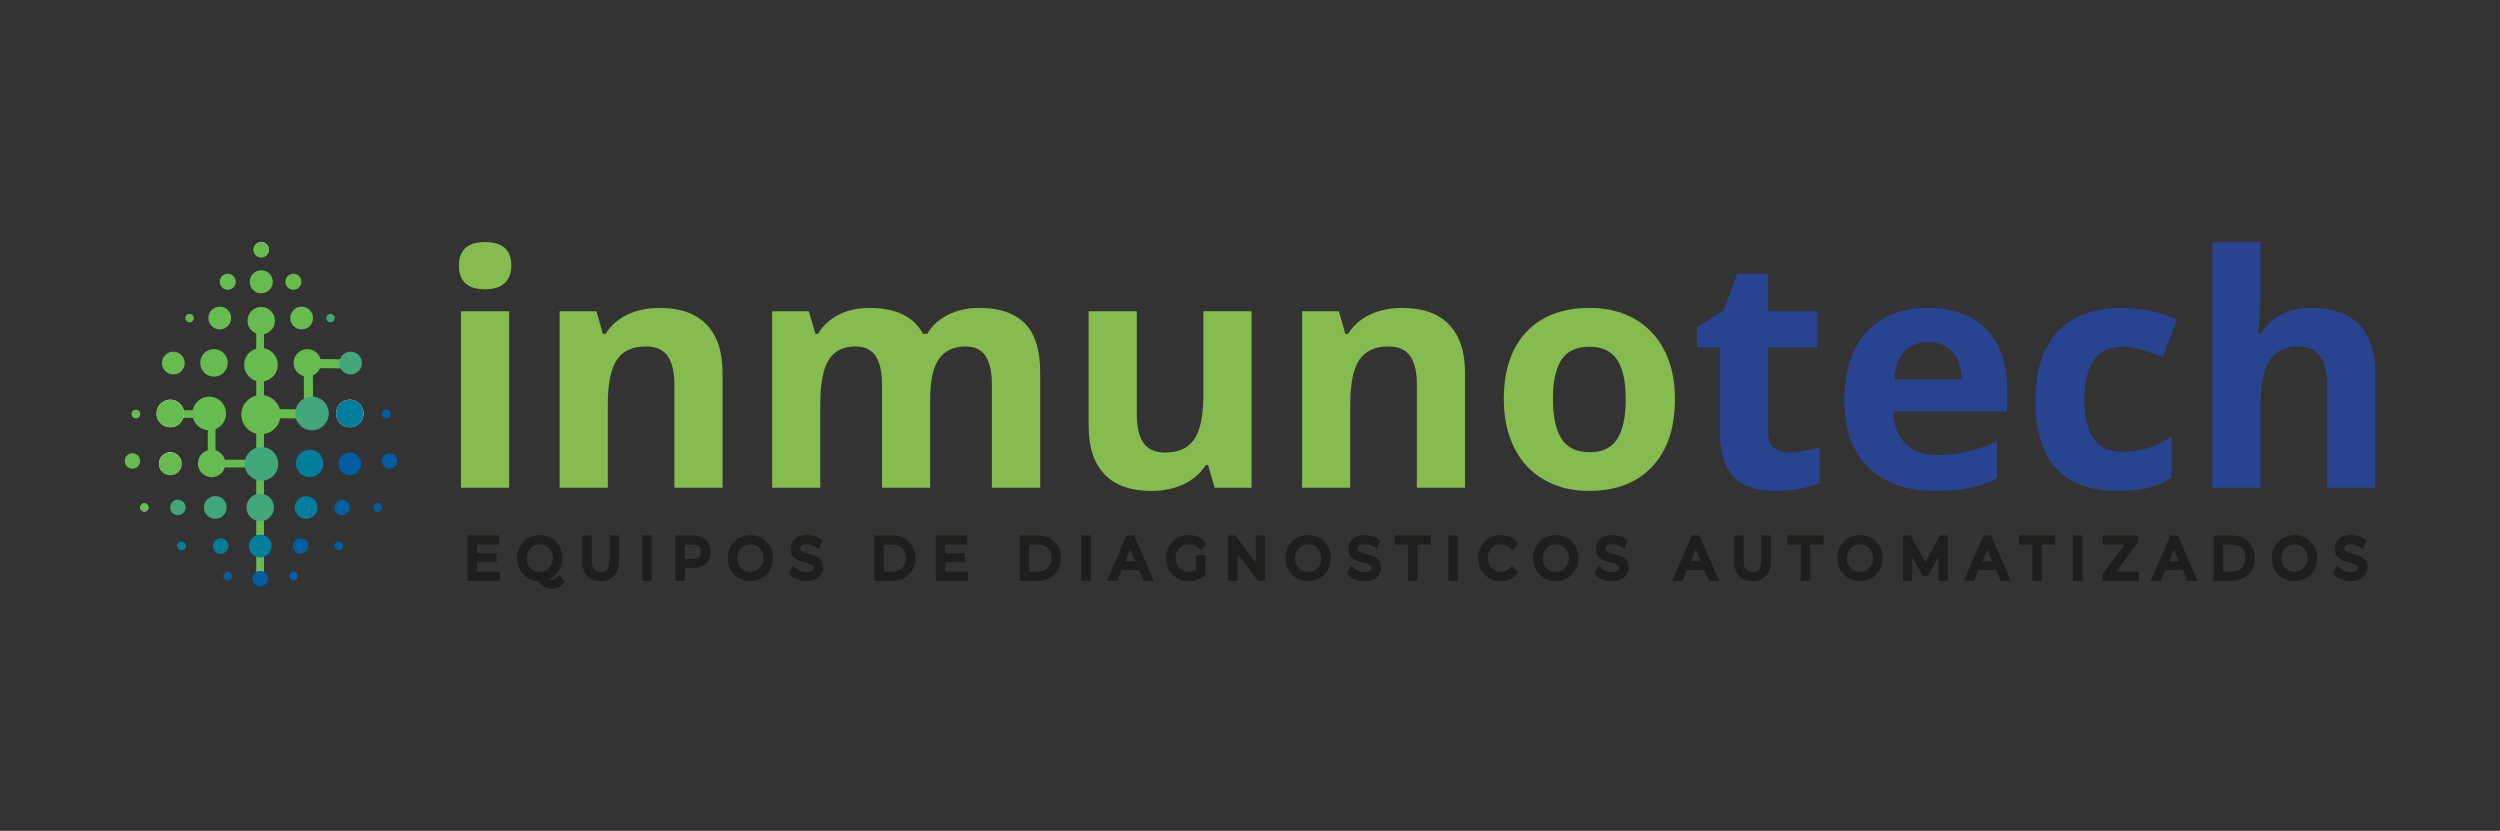 <?xml version="1.0" encoding="UTF-8"?>
<!DOCTYPE svg PUBLIC "-//W3C//DTD SVG 1.1//EN" "http://www.w3.org/Graphics/SVG/1.1/DTD/svg11.dtd">
<!-- Creator: CorelDRAW 2020 (64-Bit) -->
<svg xmlns="http://www.w3.org/2000/svg" xml:space="preserve" width="130.44mm" height="43.349mm" version="1.1" style="shape-rendering:geometricPrecision; text-rendering:geometricPrecision; image-rendering:optimizeQuality; fill-rule:evenodd; clip-rule:evenodd"
viewBox="0 0 1805.39 599.99"
 xmlns:xlink="http://www.w3.org/1999/xlink"
 xmlns:xodm="http://www.corel.com/coreldraw/odm/2003">
 <rect x="0" y="0" width="1805.39" height="599.99" fill="#333333" stroke="none"/>
 <defs>
  <style type="text/css">
   <![CDATA[
    .fil8 {fill:none}
    .fil2 {fill:#005DA2;fill-rule:nonzero}
    .fil3 {fill:#007E9B;fill-rule:nonzero}
    .fil5 {fill:#1E1E1C;fill-rule:nonzero}
    .fil7 {fill:#284490;fill-rule:nonzero}
    .fil4 {fill:#42A77B;fill-rule:nonzero}
    .fil0 {fill:#67BC4F;fill-rule:nonzero}
    .fil6 {fill:#85BB4F;fill-rule:nonzero}
    .fil1 {fill:white;fill-rule:nonzero}
   ]]>
  </style>
 </defs>
 <g id="Capa_x0020_1">
  <g id="_2019680880064">
   <polygon class="fil0" points="250.03,259.46 219.29,259.14 219.56,295.67 190.62,295.31 190.62,230.97 185.06,230.97 185.06,332.01 155.6,332.01 155.6,296.22 121.41,296.22 121.41,301.78 150.05,301.78 150.05,337.57 185.06,337.57 185.06,418.54 190.62,418.54 190.62,301.91 226.21,302.34 225.93,265.81 249.96,266.06 "/>
   <path class="fil1" d="M183.95 177.49c-1.02,1.67 -1.02,3.88 0.01,5.54 0.11,0.17 0.21,0.33 0.33,0.48l8.71 0c0.12,-0.15 0.23,-0.31 0.33,-0.48 1.02,-1.67 1.02,-3.87 -0,-5.54 -1.08,-1.78 -2.87,-2.67 -4.68,-2.67 -1.8,0 -3.6,0.88 -4.69,2.67z"/>
   <path class="fil2" d="M161.76 414.45c-0.57,0.94 -0.57,2.16 0,3.09 1.21,1.98 4.02,1.98 5.23,0 0.56,-0.92 0.56,-2.16 0,-3.09 -0.61,-0.99 -1.61,-1.49 -2.62,-1.49 -1,0 -2,0.5 -2.61,1.49z"/>
   <path class="fil2" d="M209.41 414.45c-0.57,0.94 -0.57,2.16 0.01,3.09 1.2,1.98 4.02,1.98 5.22,0 0.57,-0.92 0.57,-2.16 0,-3.09 -0.6,-0.99 -1.61,-1.49 -2.62,-1.49 -1.01,0 -2.01,0.5 -2.61,1.49z"/>
   <path class="fil1" d="M115.85 330.79c-1.41,2.44 -1.41,5.57 0,8 3.23,5.55 11.04,5.55 14.26,0 0.34,-0.59 0.6,-1.22 0.77,-1.86l0 -4.28c-0.18,-0.64 -0.43,-1.27 -0.77,-1.86 -1.62,-2.77 -4.38,-4.16 -7.13,-4.16 -2.77,0 -5.52,1.39 -7.13,4.16z"/>
   <path class="fil3" d="M128.48 392.77c-0.57,0.93 -0.57,2.15 0,3.09 1.21,1.98 4.02,1.98 5.23,0 0.56,-0.94 0.56,-2.16 0,-3.1 -0.61,-0.99 -1.61,-1.48 -2.62,-1.48 -1,0 -2.01,0.49 -2.61,1.48z"/>
   <path class="fil1" d="M118.13 289.91c-6.77,3.92 -6.77,13.44 -0.01,17.36 2.97,1.72 6.76,1.71 9.73,-0.01 6.74,-3.92 6.75,-13.43 0,-17.36 -1.49,-0.86 -3.18,-1.29 -4.86,-1.29 -1.69,0 -3.38,0.42 -4.86,1.29z"/>
   <path class="fil2" d="M241.9 392.77c-0.57,0.93 -0.57,2.16 -0.01,3.1 1.21,1.98 4.02,1.98 5.23,0 0.57,-0.94 0.57,-2.16 0.01,-3.09 -0.61,-0.99 -1.61,-1.49 -2.62,-1.49 -1,0 -2.01,0.49 -2.61,1.48z"/>
   <path class="fil1" d="M247.75 289.91c-6.74,3.92 -6.74,13.43 0.01,17.36 2.96,1.72 6.76,1.72 9.72,0.01 6.76,-3.92 6.76,-13.45 -0.01,-17.36 -1.48,-0.86 -3.16,-1.29 -4.85,-1.29 -1.69,0 -3.38,0.43 -4.87,1.29z"/>
   <path class="fil0" d="M101.62 364.92c-0.57,0.93 -0.57,2.16 0,3.09 1.21,1.98 4.02,1.98 5.23,-0.01 0.57,-0.93 0.57,-2.16 0,-3.08 -0.61,-1 -1.61,-1.49 -2.62,-1.49 -1,0 -2.01,0.49 -2.61,1.49z"/>
   <path class="fil0" d="M95.53 297.46c-0.56,0.93 -0.56,2.16 0,3.08 1.21,1.98 4.02,1.98 5.23,0 0.56,-0.92 0.56,-2.16 -0.01,-3.08 -0.61,-0.99 -1.61,-1.48 -2.61,-1.48 -1,0 -2.01,0.49 -2.61,1.48z"/>
   <path class="fil2" d="M270.21 364.92c-0.57,0.93 -0.57,2.16 0,3.08 1.21,1.99 4.02,1.99 5.23,0.01 0.57,-0.93 0.57,-2.16 0,-3.09 -0.6,-1 -1.61,-1.49 -2.61,-1.49 -1,0 -2.01,0.49 -2.62,1.49z"/>
   <path class="fil2" d="M276.31 297.46c-0.57,0.93 -0.57,2.16 -0.01,3.08 1.21,1.98 4.02,1.98 5.23,0 0.57,-0.92 0.57,-2.15 0.01,-3.08 -0.61,-0.99 -1.61,-1.48 -2.62,-1.48 -1,0 -2,0.49 -2.61,1.48z"/>
   <path class="fil0" d="M194.23 180.42c0,3.09 -2.5,5.59 -5.59,5.59 -3.09,0 -5.59,-2.51 -5.59,-5.59 0,-3.09 2.5,-5.59 5.59,-5.59 3.09,0 5.59,2.5 5.59,5.59z"/>
   <path class="fil4" d="M241.73 229.72c0,1.68 -1.36,3.04 -3.04,3.04 -1.68,0 -3.04,-1.36 -3.04,-3.04 0,-1.68 1.36,-3.05 3.04,-3.05 1.68,0 3.04,1.36 3.04,3.05z"/>
   <path class="fil0" d="M139.96 229.72c0,1.68 -1.36,3.04 -3.04,3.04 -1.68,0 -3.04,-1.36 -3.04,-3.04 0,-1.68 1.36,-3.05 3.04,-3.05 1.68,0 3.04,1.36 3.04,3.05z"/>
   <path class="fil0" d="M101.19 299c0,1.68 -1.36,3.04 -3.04,3.04 -1.68,0 -3.04,-1.36 -3.04,-3.04 0,-1.68 1.36,-3.05 3.04,-3.05 1.68,0 3.04,1.36 3.04,3.05z"/>
   <path class="fil2" d="M281.96 299c0,1.68 -1.36,3.04 -3.04,3.04 -1.68,0 -3.04,-1.36 -3.04,-3.04 0,-1.68 1.36,-3.05 3.04,-3.05 1.68,0 3.04,1.36 3.04,3.05z"/>
   <path class="fil0" d="M196.98 203.48c0,4.6 -3.73,8.33 -8.34,8.33 -4.6,0 -8.33,-3.73 -8.33,-8.33 0,-4.6 3.73,-8.33 8.33,-8.33 4.6,0 8.34,3.73 8.34,8.33z"/>
   <path class="fil0" d="M198.57 231.59c0,5.48 -4.45,9.93 -9.93,9.93 -5.48,0 -9.93,-4.44 -9.93,-9.93 0,-5.48 4.45,-9.93 9.93,-9.93 5.48,0 9.93,4.44 9.93,9.93z"/>
   <path class="fil0" d="M200.58 263.44c0,6.7 -5.44,12.14 -12.14,12.14 -6.7,0 -12.14,-5.44 -12.14,-12.14 0,-6.71 5.44,-12.14 12.14,-12.14 6.71,0 12.14,5.44 12.14,12.14z"/>
   <path class="fil0" d="M202.6 299.43c0,7.82 -6.34,14.16 -14.16,14.16 -7.82,0 -14.16,-6.34 -14.16,-14.16 0,-7.82 6.34,-14.16 14.16,-14.16 7.82,0 14.16,6.34 14.16,14.16z"/>
   <path class="fil4" d="M237.43 298.59c0,6.7 -5.44,12.14 -12.14,12.14 -6.71,0 -12.14,-5.44 -12.14,-12.14 0,-6.71 5.43,-12.14 12.14,-12.14 6.71,0 12.14,5.44 12.14,12.14z"/>
   <path class="fil0" d="M163.23 298.59c0,6.7 -5.44,12.14 -12.14,12.14 -6.7,0 -12.14,-5.44 -12.14,-12.14 0,-6.71 5.44,-12.14 12.14,-12.14 6.71,0 12.14,5.44 12.14,12.14z"/>
   <path class="fil4" d="M200.96 334.99c0,6.71 -5.44,12.14 -12.14,12.14 -6.7,0 -12.14,-5.44 -12.14,-12.14 0,-6.71 5.44,-12.14 12.14,-12.14 6.71,0 12.14,5.43 12.14,12.14z"/>
   <path class="fil0" d="M226.06 229.68c0,4.54 -3.68,8.22 -8.22,8.22 -4.54,0 -8.22,-3.68 -8.22,-8.22 0,-4.54 3.68,-8.22 8.22,-8.22 4.54,0 8.22,3.68 8.22,8.22z"/>
   <path class="fil0" d="M231.86 262.05c0,5.49 -4.45,9.93 -9.93,9.93 -5.48,0 -9.93,-4.44 -9.93,-9.93 0,-5.48 4.45,-9.93 9.93,-9.93 5.48,0 9.93,4.45 9.93,9.93z"/>
   <path class="fil3" d="M233.56 334.67c0,5.48 -4.44,9.93 -9.93,9.93 -5.48,0 -9.93,-4.45 -9.93,-9.93 0,-5.48 4.45,-9.93 9.93,-9.93 5.48,0 9.93,4.45 9.93,9.93z"/>
   <path class="fil4" d="M197.83 366.46c0,5.48 -4.44,9.93 -9.93,9.93 -5.48,0 -9.93,-4.45 -9.93,-9.93 0,-5.49 4.45,-9.93 9.93,-9.93 5.48,0 9.93,4.44 9.93,9.93z"/>
   <path class="fil0" d="M162.76 334.67c0,5.48 -4.44,9.93 -9.93,9.93 -5.49,0 -9.93,-4.45 -9.93,-9.93 0,-5.48 4.44,-9.93 9.93,-9.93 5.48,0 9.93,4.45 9.93,9.93z"/>
   <path class="fil3" d="M262.55 298.59c0,5.48 -4.44,9.93 -9.93,9.93 -5.48,0 -9.93,-4.45 -9.93,-9.93 0,-5.49 4.45,-9.93 9.93,-9.93 5.48,0 9.93,4.44 9.93,9.93z"/>
   <path class="fil0" d="M132.91 298.59c0,5.48 -4.45,9.93 -9.93,9.93 -5.49,0 -9.93,-4.45 -9.93,-9.93 0,-5.49 4.45,-9.93 9.93,-9.93 5.48,0 9.93,4.44 9.93,9.93z"/>
   <path class="fil0" d="M164.45 262.05c0,5.49 -4.44,9.93 -9.93,9.93 -5.48,0 -9.93,-4.44 -9.93,-9.93 0,-5.48 4.45,-9.93 9.93,-9.93 5.48,0 9.93,4.45 9.93,9.93z"/>
   <path class="fil0" d="M133.39 262.18c0,4.54 -3.68,8.22 -8.22,8.22 -4.54,0 -8.22,-3.68 -8.22,-8.22 0,-4.54 3.68,-8.22 8.22,-8.22 4.54,0 8.22,3.68 8.22,8.22z"/>
   <path class="fil0" d="M131.2 334.99c0,4.54 -3.68,8.22 -8.22,8.22 -4.54,0 -8.22,-3.68 -8.22,-8.22 0,-4.54 3.68,-8.22 8.22,-8.22 4.54,0 8.22,3.68 8.22,8.22z"/>
   <path class="fil0" d="M101.22 332.88c0,3.08 -2.5,5.59 -5.58,5.59 -3.08,0 -5.58,-2.5 -5.58,-5.59 0,-3.08 2.5,-5.58 5.58,-5.58 3.09,0 5.58,2.5 5.58,5.58z"/>
   <path class="fil4" d="M134.01 366.46c0,3.08 -2.5,5.58 -5.58,5.58 -3.08,0 -5.58,-2.5 -5.58,-5.58 0,-3.09 2.5,-5.59 5.58,-5.59 3.08,0 5.58,2.5 5.58,5.59z"/>
   <path class="fil3" d="M164.94 394.32c0,3.08 -2.5,5.58 -5.58,5.58 -3.08,0 -5.58,-2.5 -5.58,-5.58 0,-3.08 2.5,-5.59 5.58,-5.59 3.09,0 5.58,2.5 5.58,5.59z"/>
   <path class="fil2" d="M222.68 394.32c0,3.08 -2.5,5.58 -5.58,5.58 -3.08,0 -5.58,-2.5 -5.58,-5.58 0,-3.08 2.5,-5.59 5.58,-5.59 3.09,0 5.58,2.5 5.58,5.59z"/>
   <path class="fil2" d="M193.49 417.9c0,3.08 -2.5,5.58 -5.59,5.58 -3.08,0 -5.58,-2.5 -5.58,-5.58 0,-3.09 2.5,-5.59 5.58,-5.59 3.09,0 5.59,2.5 5.59,5.59z"/>
   <path class="fil2" d="M252.61 366.46c0,3.08 -2.5,5.58 -5.58,5.58 -3.08,0 -5.58,-2.5 -5.58,-5.58 0,-3.09 2.5,-5.59 5.58,-5.59 3.09,0 5.58,2.5 5.58,5.59z"/>
   <path class="fil2" d="M247.54 394.25c0,1.67 -1.36,3.03 -3.04,3.03 -1.67,0 -3.03,-1.36 -3.03,-3.03 0,-1.68 1.36,-3.04 3.03,-3.04 1.68,0 3.04,1.36 3.04,3.04z"/>
   <path class="fil3" d="M134.23 394.25c0,1.67 -1.36,3.03 -3.03,3.03 -1.68,0 -3.04,-1.36 -3.04,-3.03 0,-1.68 1.36,-3.04 3.04,-3.04 1.67,0 3.03,1.36 3.03,3.04z"/>
   <path class="fil2" d="M215.06 416c0,1.68 -1.36,3.03 -3.04,3.03 -1.67,0 -3.03,-1.36 -3.03,-3.03 0,-1.68 1.36,-3.03 3.03,-3.03 1.68,0 3.04,1.36 3.04,3.03z"/>
   <path class="fil2" d="M167.41 416c0,1.68 -1.36,3.03 -3.04,3.03 -1.68,0 -3.03,-1.36 -3.03,-3.03 0,-1.68 1.36,-3.03 3.03,-3.03 1.68,0 3.04,1.36 3.04,3.03z"/>
   <path class="fil0" d="M107.27 366.46c0,1.67 -1.36,3.03 -3.03,3.03 -1.68,0 -3.04,-1.36 -3.04,-3.03 0,-1.68 1.36,-3.04 3.04,-3.04 1.67,0 3.03,1.36 3.03,3.04z"/>
   <path class="fil2" d="M275.86 366.46c0,1.67 -1.36,3.03 -3.04,3.03 -1.67,0 -3.03,-1.36 -3.03,-3.03 0,-1.68 1.36,-3.04 3.03,-3.04 1.68,0 3.04,1.36 3.04,3.04z"/>
   <path class="fil2" d="M286.88 332.88c0,3.08 -2.5,5.59 -5.58,5.59 -3.08,0 -5.58,-2.5 -5.58,-5.59 0,-3.08 2.5,-5.58 5.58,-5.58 3.08,0 5.58,2.5 5.58,5.58z"/>
   <path class="fil2" d="M260.84 334.99c0,4.54 -3.68,8.22 -8.22,8.22 -4.54,0 -8.22,-3.68 -8.22,-8.22 0,-4.54 3.68,-8.22 8.22,-8.22 4.54,0 8.22,3.68 8.22,8.22z"/>
   <path class="fil3" d="M229.26 366.46c0,4.54 -3.68,8.22 -8.22,8.22 -4.54,0 -8.22,-3.68 -8.22,-8.22 0,-4.54 3.68,-8.22 8.22,-8.22 4.54,0 8.22,3.68 8.22,8.22z"/>
   <path class="fil4" d="M163.7 366.46c0,4.54 -3.68,8.22 -8.22,8.22 -4.54,0 -8.22,-3.68 -8.22,-8.22 0,-4.54 3.68,-8.22 8.22,-8.22 4.54,0 8.22,3.68 8.22,8.22z"/>
   <path class="fil3" d="M196.13 394.32c0,4.54 -3.68,8.22 -8.22,8.22 -4.54,0 -8.22,-3.68 -8.22,-8.22 0,-4.54 3.68,-8.22 8.22,-8.22 4.54,0 8.22,3.68 8.22,8.22z"/>
   <path class="fil4" d="M261.37 262.18c0,4.54 -3.68,8.22 -8.22,8.22 -4.54,0 -8.22,-3.68 -8.22,-8.22 0,-4.54 3.68,-8.22 8.22,-8.22 4.54,0 8.22,3.68 8.22,8.22z"/>
   <path class="fil0" d="M170.25 203.48c0,3.2 -2.59,5.8 -5.8,5.8 -3.2,0 -5.8,-2.6 -5.8,-5.8 0,-3.2 2.6,-5.8 5.8,-5.8 3.2,0 5.8,2.6 5.8,5.8z"/>
   <path class="fil0" d="M217.66 203.48c0,3.2 -2.6,5.8 -5.8,5.8 -3.2,0 -5.8,-2.6 -5.8,-5.8 0,-3.2 2.59,-5.8 5.8,-5.8 3.2,0 5.8,2.6 5.8,5.8z"/>
   <path class="fil0" d="M166.92 229.68c0,4.54 -3.68,8.22 -8.22,8.22 -4.54,0 -8.22,-3.68 -8.22,-8.22 0,-4.54 3.68,-8.22 8.22,-8.22 4.54,0 8.22,3.68 8.22,8.22z"/>
   <polygon class="fil5" points="344.47,406.11 358.61,406.11 358.61,399.57 344.47,399.57 344.47,393.27 360.34,393.27 360.34,386.69 337.63,386.69 337.63,419.45 360.92,419.45 360.92,412.87 344.47,412.87 "/>
   <path class="fil5" d="M402.42 416.88c-1.07,1.3 -2.23,1.91 -3.67,1.91 -0.47,0 -0.93,-0.11 -1.44,-0.32 -0.18,-0.07 -0.36,-0.16 -0.54,-0.26 1.76,-0.81 3.32,-1.9 4.65,-3.27 1.47,-1.5 2.62,-3.28 3.43,-5.29 0.81,-2.01 1.22,-4.22 1.22,-6.58 0,-2.36 -0.41,-4.57 -1.22,-6.58 -0.81,-2.01 -1.97,-3.8 -3.43,-5.29 -1.47,-1.5 -3.22,-2.68 -5.21,-3.51 -4,-1.66 -9.03,-1.63 -12.97,0 -1.99,0.83 -3.74,2.03 -5.21,3.54 -1.46,1.51 -2.62,3.28 -3.43,5.28 -0.81,2 -1.21,4.21 -1.21,6.56 0,2.36 0.41,4.56 1.22,6.57 0.81,2 1.96,3.78 3.42,5.28 1.47,1.52 3.23,2.71 5.23,3.54 1.57,0.65 3.27,1.04 5.09,1.18 0.67,0.7 1.26,1.28 1.78,1.77 0.93,0.86 1.87,1.57 2.76,2.11 0.93,0.57 1.89,0.99 2.86,1.27 0.96,0.27 1.95,0.4 2.96,0.4 3.33,0 6.09,-1.36 8.2,-4.05l0.96 -1.23 -3.9 -4.91 -1.55 1.9zm-12.66 -23.78c1.36,0 2.64,0.25 3.79,0.73 1.14,0.48 2.14,1.18 2.97,2.05 0.86,0.9 1.53,1.97 2.01,3.16 0.48,1.2 0.72,2.56 0.72,4.02 0,1.44 -0.24,2.78 -0.72,3.98 -0.47,1.2 -1.15,2.27 -2.01,3.18 -0.83,0.89 -1.83,1.59 -2.96,2.07 -1.16,0.49 -2.4,0.73 -3.79,0.73 -1.37,0 -2.65,-0.25 -3.81,-0.73 -1.14,-0.47 -2.15,-1.17 -2.98,-2.06 -0.86,-0.92 -1.54,-1.99 -2.04,-3.2 -0.48,-1.19 -0.73,-2.53 -0.73,-3.97 0,-1.47 0.25,-2.81 0.73,-4.01 0.5,-1.21 1.18,-2.28 2.03,-3.18 0.83,-0.87 1.84,-1.57 2.99,-2.05 1.16,-0.49 2.45,-0.73 3.81,-0.73z"/>
   <path class="fil5" d="M440.17 405.04c0,2.88 -0.57,4.97 -1.68,6.21 -1.08,1.2 -2.63,1.78 -4.75,1.78 -2.09,0 -3.64,-0.58 -4.71,-1.78 -1.11,-1.23 -1.68,-3.33 -1.68,-6.21l0 -18.35 -6.84 0 0 18.47c0,4.65 1.2,8.26 3.55,10.75 2.38,2.51 5.64,3.78 9.68,3.78 4.04,0 7.29,-1.27 9.66,-3.79 2.35,-2.48 3.53,-6.09 3.53,-10.74l0 -18.47 -6.76 0 0 18.35z"/>
   <polygon class="fil5" points="463.82,419.44 470.66,419.44 470.66,386.69 463.82,386.69 "/>
   <path class="fil5" d="M506.78 388.05c-1.92,-0.9 -4.22,-1.36 -6.82,-1.36l-12.21 0 0 32.75 6.84 0 0 -9.09 5.38 0c2.6,0 4.9,-0.47 6.83,-1.38 2.02,-0.96 3.59,-2.35 4.69,-4.15 1.09,-1.77 1.64,-3.89 1.64,-6.27 0,-2.45 -0.55,-4.59 -1.64,-6.36 -1.1,-1.8 -2.68,-3.19 -4.7,-4.13zm-12.19 5.22l5.3 0c2.22,0 3.88,0.47 4.92,1.39 0.99,0.88 1.47,2.15 1.47,3.88 0,1.7 -0.48,2.94 -1.46,3.8 -1.04,0.92 -2.71,1.39 -4.93,1.39l-5.3 0 0 -10.46z"/>
   <path class="fil5" d="M553.54 391.19c-1.46,-1.5 -3.22,-2.68 -5.21,-3.51 -3.98,-1.66 -9.03,-1.64 -12.97,0 -1.99,0.83 -3.74,2.02 -5.21,3.53 -1.46,1.51 -2.62,3.29 -3.42,5.28 -0.81,2 -1.22,4.21 -1.22,6.56 0,2.36 0.41,4.57 1.22,6.56 0.81,2 1.96,3.78 3.42,5.29 1.47,1.52 3.24,2.71 5.23,3.53 1.99,0.82 4.17,1.24 6.49,1.24 2.32,0 4.49,-0.42 6.46,-1.24 1.99,-0.82 3.74,-2 5.21,-3.5 1.47,-1.5 2.62,-3.28 3.44,-5.3 0.81,-2.01 1.22,-4.22 1.22,-6.58 0,-2.35 -0.41,-4.57 -1.22,-6.58 -0.81,-2.02 -1.96,-3.8 -3.43,-5.29zm-2.19 11.87c0,1.47 -0.24,2.83 -0.72,4.02 -0.47,1.2 -1.15,2.26 -2,3.16 -0.85,0.9 -1.82,1.57 -2.97,2.05 -2.29,0.97 -5.28,0.97 -7.6,-0 -1.15,-0.48 -2.15,-1.16 -2.99,-2.05 -0.85,-0.89 -1.53,-1.96 -2.02,-3.18 -0.49,-1.21 -0.74,-2.56 -0.74,-4 0,-1.46 0.25,-2.81 0.73,-4.01 0.49,-1.2 1.17,-2.27 2.03,-3.17 0.83,-0.88 1.84,-1.57 2.99,-2.05 1.16,-0.48 2.45,-0.73 3.81,-0.73 1.37,0 2.64,0.24 3.79,0.73 1.15,0.49 2.12,1.16 2.97,2.05 0.85,0.9 1.52,1.96 2,3.16 0.48,1.2 0.72,2.56 0.72,4.02z"/>
   <path class="fil5" d="M593.31 405.11c-0.79,-1.2 -1.83,-2.16 -3.11,-2.87 -1.12,-0.63 -2.36,-1.15 -3.68,-1.55 -1.22,-0.36 -2.43,-0.7 -3.66,-1.01 -1.12,-0.28 -2.16,-0.6 -3.08,-0.96 -0.72,-0.28 -1.26,-0.63 -1.66,-1.08 -0.11,-0.11 -0.41,-0.47 -0.41,-1.41 0,-0.6 0.14,-1.12 0.44,-1.58 0.29,-0.45 0.79,-0.83 1.5,-1.14 1.43,-0.62 3.92,-0.8 6.54,-0.04 1.1,0.32 2.16,0.84 3.15,1.54l2.04 1.43 2.48 -6.17 -1.24 -0.91c-1.27,-0.92 -2.79,-1.65 -4.51,-2.17 -1.69,-0.5 -3.42,-0.76 -5.14,-0.76 -2.61,0 -4.82,0.43 -6.57,1.3 -1.83,0.89 -3.22,2.11 -4.13,3.64 -0.9,1.49 -1.36,3.16 -1.36,4.94 0,1.92 0.42,3.53 1.24,4.8 0.78,1.21 1.81,2.19 3.09,2.92 1.14,0.65 2.4,1.18 3.74,1.56 1.22,0.35 2.44,0.68 3.66,0.99 1.1,0.28 2.12,0.6 3.03,0.96 0.69,0.28 1.26,0.66 1.67,1.11 0.11,0.12 0.42,0.47 0.42,1.4 0,0.54 -0.15,1.02 -0.44,1.46 -0.29,0.44 -0.79,0.81 -1.5,1.1 -0.84,0.35 -1.99,0.52 -3.44,0.52 -1.56,0 -2.99,-0.28 -4.39,-0.86 -1.37,-0.57 -2.46,-1.26 -3.23,-2.05l-1.96 -2.01 -2.94 6.09 0.92 0.99c1.22,1.32 2.93,2.39 5.07,3.2 2.08,0.78 4.28,1.18 6.55,1.18 2.64,0 4.86,-0.43 6.62,-1.29 1.83,-0.88 3.23,-2.11 4.17,-3.62 0.91,-1.5 1.38,-3.16 1.38,-4.92 0,-1.89 -0.41,-3.49 -1.24,-4.74l0 -0.01z"/>
   <path class="fil5" d="M653.14 388.77l0 0c-2.5,-1.38 -5.4,-2.08 -8.64,-2.08l-13.12 0 0 32.75 13.12 0c3.24,0 6.14,-0.69 8.64,-2.07 2.51,-1.4 4.5,-3.36 5.89,-5.84 1.39,-2.45 2.1,-5.3 2.1,-8.46 0,-3.16 -0.71,-6 -2.1,-8.46 -1.4,-2.48 -3.38,-4.44 -5.89,-5.84zm-0.04 19.44c-0.82,1.46 -1.93,2.57 -3.41,3.4 -1.48,0.83 -3.28,1.25 -5.35,1.25l-6.12 0 0 -19.59 6.12 0c2.07,0 3.87,0.42 5.35,1.25 1.48,0.83 2.59,1.94 3.41,3.38 0.82,1.45 1.23,3.18 1.23,5.16 0,1.95 -0.41,3.69 -1.23,5.15z"/>
   <polygon class="fil5" points="682.63,406.11 696.78,406.11 696.78,399.57 682.63,399.57 682.63,393.27 698.5,393.27 698.5,386.69 675.79,386.69 675.79,419.45 699.09,419.45 699.09,412.87 682.63,412.87 "/>
   <path class="fil5" d="M758.18 388.77l0 0c-2.49,-1.38 -5.4,-2.08 -8.64,-2.08l-13.11 0 0 32.75 13.11 0c3.24,0 6.15,-0.69 8.64,-2.07 2.52,-1.4 4.5,-3.36 5.91,-5.84 1.39,-2.46 2.09,-5.3 2.09,-8.46 0,-3.15 -0.71,-5.99 -2.1,-8.46 -1.4,-2.48 -3.38,-4.44 -5.9,-5.84zm-0.04 19.44l0 0c-0.82,1.46 -1.93,2.57 -3.41,3.4 -1.47,0.83 -3.27,1.25 -5.35,1.25l-6.12 0 0 -19.59 6.12 0c2.08,0 3.88,0.42 5.35,1.25 1.49,0.83 2.6,1.94 3.42,3.38 0.82,1.45 1.23,3.18 1.23,5.16 0,1.95 -0.41,3.69 -1.23,5.15z"/>
   <polygon class="fil5" points="780.84,419.44 787.67,419.44 787.67,386.69 780.84,386.69 "/>
   <path class="fil5" d="M813.57 386.69l-14.22 32.75 7.32 0 3.27 -7.7 12.66 0 3.27 7.7 7.36 0 -14.23 -32.75 -5.44 0zm-0.91 18.64l3.6 -8.47 3.61 8.47 -7.21 0z"/>
   <path class="fil5" d="M851.68 395.9c0.88,-0.9 1.88,-1.57 3.06,-2.07 2.28,-0.94 5.3,-0.98 7.67,-0.08 1.1,0.41 2.13,1.12 3.06,2.1l1.44 1.52 4.44 -4.78 -1.17 -1.34c-1.44,-1.63 -3.18,-2.86 -5.2,-3.66 -3.93,-1.56 -8.99,-1.57 -12.97,0.07 -2,0.83 -3.76,2 -5.24,3.5 -1.48,1.49 -2.64,3.28 -3.46,5.3 -0.81,2.01 -1.21,4.22 -1.21,6.58 0,2.35 0.41,4.56 1.22,6.58 0.81,2.02 1.97,3.8 3.43,5.3 1.48,1.5 3.23,2.68 5.23,3.5 1.99,0.83 4.19,1.24 6.52,1.24 2.12,0 4.18,-0.35 6.13,-1.04 1.99,-0.71 3.76,-1.76 5.25,-3.15l0.64 -0.59 0 -13.83 -6.72 0 0 10.62c-0.46,0.29 -0.93,0.51 -1.41,0.69 -2.42,0.86 -5.37,0.85 -7.65,-0.11 -1.18,-0.48 -2.18,-1.16 -3.06,-2.06 -0.87,-0.89 -1.56,-1.96 -2.05,-3.17 -0.48,-1.21 -0.73,-2.55 -0.73,-3.99 0,-1.48 0.25,-2.82 0.73,-4.01 0.5,-1.22 1.17,-2.25 2.05,-3.15z"/>
   <polygon class="fil5" points="906.87,406.14 892.2,386.69 886.86,386.69 886.86,419.44 893.7,419.44 893.7,400.01 908.33,419.44 913.67,419.44 913.67,386.69 906.87,386.69 "/>
   <path class="fil5" d="M956.37 391.19c-1.46,-1.5 -3.22,-2.68 -5.21,-3.51 -3.99,-1.66 -9.02,-1.64 -12.97,0 -1.99,0.83 -3.74,2.02 -5.21,3.53 -1.46,1.51 -2.62,3.29 -3.42,5.28 -0.81,2 -1.22,4.21 -1.22,6.56 0,2.36 0.41,4.57 1.22,6.56 0.81,2 1.96,3.78 3.42,5.29 1.47,1.52 3.24,2.71 5.23,3.53 1.99,0.82 4.17,1.24 6.49,1.24 2.32,0 4.49,-0.42 6.46,-1.24 1.99,-0.82 3.74,-2 5.21,-3.5 1.47,-1.5 2.62,-3.28 3.44,-5.3 0.81,-2.01 1.22,-4.22 1.22,-6.58 0,-2.35 -0.41,-4.57 -1.22,-6.58 -0.81,-2.02 -1.97,-3.8 -3.44,-5.29zm-2.18 11.87c0,1.47 -0.24,2.83 -0.73,4.02 -0.47,1.2 -1.15,2.26 -1.99,3.16 -0.85,0.9 -1.83,1.57 -2.98,2.05 -2.29,0.97 -5.28,0.97 -7.6,-0 -1.15,-0.48 -2.15,-1.16 -2.99,-2.05 -0.86,-0.89 -1.53,-1.96 -2.02,-3.18 -0.49,-1.21 -0.74,-2.56 -0.74,-4 0,-1.46 0.24,-2.81 0.73,-4.01 0.49,-1.2 1.17,-2.27 2.02,-3.17 0.83,-0.88 1.84,-1.57 2.99,-2.05 1.16,-0.48 2.45,-0.73 3.82,-0.73 1.37,0 2.64,0.24 3.79,0.73 1.15,0.49 2.12,1.16 2.98,2.05 0.85,0.9 1.52,1.96 1.99,3.16 0.48,1.2 0.73,2.56 0.73,4.02z"/>
   <path class="fil5" d="M993.03 402.23c-1.12,-0.63 -2.36,-1.15 -3.68,-1.54 -1.22,-0.37 -2.43,-0.7 -3.67,-1.01 -1.12,-0.28 -2.15,-0.61 -3.07,-0.96 -0.71,-0.27 -1.27,-0.63 -1.66,-1.08 -0.11,-0.11 -0.41,-0.46 -0.41,-1.4 0,-0.6 0.15,-1.12 0.44,-1.58 0.29,-0.45 0.79,-0.83 1.5,-1.14 1.42,-0.62 3.91,-0.8 6.54,-0.04 1.1,0.32 2.16,0.83 3.15,1.53l2.03 1.43 2.49 -6.16 -1.25 -0.91c-1.27,-0.92 -2.79,-1.65 -4.5,-2.16 -1.69,-0.5 -3.42,-0.76 -5.14,-0.76 -2.61,0 -4.82,0.44 -6.58,1.29 -1.83,0.89 -3.21,2.12 -4.12,3.63 -0.91,1.5 -1.36,3.17 -1.36,4.95 0,1.91 0.42,3.52 1.24,4.8 0.78,1.2 1.82,2.19 3.1,2.92 1.14,0.66 2.39,1.18 3.74,1.57 1.22,0.35 2.44,0.67 3.66,0.98 1.1,0.28 2.12,0.6 3.03,0.97 0.7,0.28 1.26,0.65 1.67,1.12 0.1,0.12 0.42,0.46 0.42,1.4 0,0.54 -0.14,1.02 -0.44,1.46 -0.29,0.44 -0.79,0.8 -1.5,1.1 -0.84,0.36 -1.99,0.53 -3.44,0.53 -1.54,0 -3.01,-0.29 -4.39,-0.86 -1.37,-0.57 -2.46,-1.25 -3.22,-2.04l-1.96 -2.01 -2.95 6.09 0.92 0.99c1.22,1.32 2.93,2.4 5.07,3.2 2.08,0.78 4.28,1.18 6.55,1.18 2.67,0 4.84,-0.42 6.62,-1.29 1.84,-0.89 3.24,-2.11 4.17,-3.63 0.92,-1.51 1.38,-3.16 1.38,-4.92 0,-1.89 -0.42,-3.49 -1.25,-4.75 -0.78,-1.19 -1.83,-2.16 -3.11,-2.88z"/>
   <polygon class="fil5" points="1007.15,393.27 1016.77,393.27 1016.77,419.45 1023.61,419.45 1023.61,393.27 1033.23,393.27 1033.23,386.69 1007.15,386.69 "/>
   <polygon class="fil5" points="1046.01,419.44 1052.85,419.44 1052.85,386.69 1046.01,386.69 "/>
   <path class="fil5" d="M1077.09 395.9l0 0c0.85,-0.88 1.86,-1.58 3.01,-2.06 2.26,-0.95 5.17,-0.97 7.46,-0.07 1.08,0.42 2.08,1.14 3,2.12l1.43 1.54 4.51 -4.75 -1.16 -1.35c-1.4,-1.64 -3.15,-2.88 -5.18,-3.7 -4.01,-1.61 -8.89,-1.57 -12.79,0.05 -1.99,0.83 -3.74,2.02 -5.2,3.51 -1.46,1.49 -2.62,3.27 -3.43,5.29 -0.81,2.02 -1.22,4.23 -1.22,6.58 0,2.35 0.41,4.57 1.22,6.58 0.81,2.02 1.95,3.79 3.4,5.29 1.46,1.51 3.21,2.69 5.19,3.51 1.98,0.82 4.16,1.24 6.47,1.24 2.26,0 4.41,-0.41 6.38,-1.22 2.03,-0.83 3.77,-2.08 5.17,-3.71l1.16 -1.35 -4.51 -4.75 -1.43 1.54c-0.91,0.99 -1.93,1.71 -3.01,2.15 -2.31,0.93 -5.18,0.9 -7.45,-0.06 -1.15,-0.48 -2.16,-1.18 -3.01,-2.06 -0.86,-0.89 -1.54,-1.95 -2.04,-3.16 -0.49,-1.19 -0.73,-2.54 -0.73,-4.01 0,-1.47 0.24,-2.81 0.73,-4.01 0.5,-1.22 1.17,-2.26 2.04,-3.16z"/>
   <path class="fil5" d="M1135.18 391.19c-1.46,-1.5 -3.21,-2.68 -5.21,-3.51 -3.99,-1.66 -9.03,-1.64 -12.97,0 -1.99,0.83 -3.74,2.02 -5.21,3.53 -1.46,1.51 -2.61,3.29 -3.42,5.28 -0.82,2 -1.22,4.21 -1.22,6.56 0,2.36 0.41,4.57 1.22,6.56 0.81,2 1.96,3.78 3.42,5.29 1.47,1.52 3.24,2.71 5.24,3.53 1.99,0.82 4.17,1.24 6.48,1.24 2.32,0 4.49,-0.42 6.46,-1.24 1.99,-0.82 3.74,-2 5.21,-3.5 1.47,-1.5 2.62,-3.28 3.44,-5.3 0.81,-2.01 1.21,-4.22 1.21,-6.58 0,-2.35 -0.41,-4.57 -1.22,-6.58 -0.81,-2.02 -1.96,-3.8 -3.43,-5.29zm-2.19 11.87c0,1.47 -0.24,2.83 -0.72,4.02 -0.47,1.2 -1.15,2.26 -2,3.16 -0.85,0.9 -1.82,1.57 -2.98,2.05 -2.29,0.97 -5.28,0.97 -7.6,-0 -1.15,-0.48 -2.15,-1.16 -2.99,-2.05 -0.85,-0.89 -1.53,-1.96 -2.02,-3.18 -0.49,-1.21 -0.74,-2.56 -0.74,-4 0,-1.46 0.25,-2.81 0.74,-4.01 0.48,-1.2 1.17,-2.27 2.02,-3.17 0.83,-0.88 1.84,-1.57 2.99,-2.05 1.16,-0.48 2.45,-0.73 3.81,-0.73 1.37,0 2.64,0.24 3.79,0.73 1.15,0.49 2.13,1.16 2.98,2.05 0.85,0.9 1.52,1.96 2,3.16 0.48,1.2 0.72,2.56 0.72,4.02z"/>
   <path class="fil5" d="M1171.84 402.23c-1.11,-0.63 -2.35,-1.15 -3.68,-1.54 -1.21,-0.37 -2.43,-0.7 -3.66,-1.01 -1.12,-0.28 -2.15,-0.61 -3.08,-0.96 -0.71,-0.27 -1.26,-0.63 -1.66,-1.08 -0.11,-0.11 -0.42,-0.46 -0.42,-1.4 0,-0.6 0.15,-1.12 0.44,-1.58 0.29,-0.45 0.79,-0.83 1.5,-1.14 1.42,-0.62 3.91,-0.8 6.54,-0.04 1.1,0.32 2.16,0.83 3.15,1.53l2.04 1.43 2.48 -6.16 -1.25 -0.91c-1.27,-0.92 -2.79,-1.65 -4.5,-2.16 -1.69,-0.5 -3.42,-0.76 -5.14,-0.76 -2.61,0 -4.82,0.44 -6.57,1.29 -1.83,0.89 -3.22,2.12 -4.13,3.63 -0.9,1.5 -1.36,3.17 -1.36,4.95 0,1.91 0.41,3.52 1.24,4.8 0.78,1.2 1.82,2.19 3.09,2.92 1.14,0.66 2.4,1.18 3.74,1.57 1.22,0.35 2.44,0.67 3.66,0.98 1.1,0.28 2.13,0.6 3.03,0.97 0.7,0.28 1.26,0.65 1.67,1.12 0.1,0.12 0.42,0.46 0.42,1.4 0,0.54 -0.15,1.02 -0.44,1.46 -0.29,0.44 -0.8,0.8 -1.5,1.1 -0.83,0.36 -1.99,0.53 -3.44,0.53 -1.54,0 -3.01,-0.29 -4.39,-0.86 -1.37,-0.57 -2.46,-1.25 -3.23,-2.04l-1.97 -2.01 -2.95 6.09 0.92 0.99c1.22,1.32 2.93,2.4 5.07,3.2 2.08,0.78 4.27,1.18 6.54,1.18 2.67,0 4.84,-0.42 6.62,-1.29 1.84,-0.89 3.24,-2.11 4.17,-3.63 0.92,-1.51 1.39,-3.16 1.39,-4.92 0,-1.89 -0.42,-3.49 -1.25,-4.75 -0.78,-1.19 -1.83,-2.16 -3.11,-2.88z"/>
   <path class="fil5" d="M1221.83 386.69l-14.23 32.75 7.33 0 3.27 -7.7 12.66 0 3.27 7.7 7.36 0 -14.22 -32.75 -5.44 0zm-0.91 18.64l3.6 -8.47 3.61 8.47 -7.21 0z"/>
   <path class="fil5" d="M1272.01 405.04c0,2.88 -0.56,4.97 -1.68,6.21 -1.08,1.2 -2.63,1.78 -4.75,1.78 -2.09,0 -3.63,-0.58 -4.71,-1.78 -1.12,-1.23 -1.68,-3.33 -1.68,-6.21l0 -18.35 -6.84 0 0 18.47c0,4.65 1.2,8.26 3.55,10.75 2.38,2.51 5.64,3.78 9.68,3.78 4.05,0 7.3,-1.27 9.67,-3.79 2.34,-2.48 3.53,-6.1 3.53,-10.74l0 -18.47 -6.76 0 0 18.35z"/>
   <polygon class="fil5" points="1290.82,393.27 1300.44,393.27 1300.44,419.45 1307.28,419.45 1307.28,393.27 1316.9,393.27 1316.9,386.69 1290.82,386.69 "/>
   <path class="fil5" d="M1354.9 391.19c-1.47,-1.5 -3.22,-2.68 -5.21,-3.51 -3.99,-1.66 -9.03,-1.64 -12.97,0 -1.99,0.83 -3.75,2.02 -5.21,3.53 -1.46,1.51 -2.62,3.28 -3.43,5.28 -0.81,2 -1.22,4.21 -1.22,6.56 0,2.36 0.41,4.56 1.23,6.57 0.81,2 1.96,3.78 3.42,5.28 1.47,1.52 3.24,2.72 5.24,3.54 1.99,0.82 4.17,1.24 6.48,1.24 2.32,0 4.49,-0.42 6.47,-1.24 1.98,-0.83 3.73,-2 5.21,-3.5 1.47,-1.5 2.62,-3.28 3.43,-5.29 0.81,-2.01 1.22,-4.23 1.22,-6.58 0,-2.36 -0.41,-4.57 -1.21,-6.58 -0.81,-2.01 -1.97,-3.8 -3.44,-5.29zm-11.67 1.91c1.37,0 2.64,0.24 3.79,0.73 1.14,0.48 2.14,1.17 2.98,2.05 0.85,0.9 1.53,1.97 2,3.16 0.48,1.2 0.72,2.56 0.72,4.02 0,1.47 -0.24,2.82 -0.72,4.02 -0.47,1.2 -1.15,2.26 -2,3.16 -0.84,0.88 -1.84,1.57 -2.98,2.05 -1.16,0.49 -2.4,0.73 -3.79,0.73 -1.37,0 -2.65,-0.25 -3.81,-0.74 -1.15,-0.48 -2.15,-1.17 -2.99,-2.05 -0.85,-0.89 -1.53,-1.96 -2.02,-3.18 -0.49,-1.21 -0.73,-2.55 -0.73,-4 0,-1.47 0.24,-2.82 0.73,-4.01 0.49,-1.2 1.18,-2.27 2.02,-3.17 0.84,-0.88 1.84,-1.57 2.99,-2.05 1.16,-0.48 2.44,-0.73 3.81,-0.73z"/>
   <polygon class="fil5" points="1390.44,405.93 1379.73,386.69 1374.21,386.69 1374.21,419.44 1380.93,419.44 1380.93,402.14 1388.55,415.78 1392.24,415.78 1399.86,402.05 1399.86,419.44 1406.58,419.44 1406.58,386.69 1401.05,386.69 "/>
   <path class="fil5" d="M1432.47 386.69l-14.22 32.75 7.32 0 3.27 -7.7 12.66 0 3.27 7.7 7.36 0 -14.22 -32.75 -5.44 0zm-0.91 18.64l3.6 -8.47 3.61 8.47 -7.21 0z"/>
   <polygon class="fil5" points="1458.14,393.27 1467.76,393.27 1467.76,419.45 1474.6,419.45 1474.6,393.27 1484.22,393.27 1484.22,386.69 1458.14,386.69 "/>
   <polygon class="fil5" points="1497,419.44 1503.84,419.44 1503.84,386.69 1497,386.69 "/>
   <polygon class="fil5" points="1544.15,391.42 1544.15,386.69 1518.5,386.69 1518.5,393.27 1534.38,393.27 1518.23,414.72 1518.23,419.44 1544.61,419.44 1544.61,412.87 1528.03,412.87 "/>
   <path class="fil5" d="M1567.31 386.69l-14.23 32.75 7.33 0 3.27 -7.7 12.66 0 3.27 7.7 7.36 0 -14.22 -32.75 -5.44 0zm-0.91 18.64l3.6 -8.47 3.6 8.47 -7.21 0z"/>
   <path class="fil5" d="M1620.4 388.77l0 0c-2.5,-1.38 -5.4,-2.08 -8.64,-2.08l-13.12 0 0 32.75 13.12 0c3.24,0 6.15,-0.69 8.64,-2.07 2.52,-1.4 4.5,-3.36 5.9,-5.84 1.39,-2.45 2.09,-5.3 2.09,-8.46 0,-3.16 -0.71,-6 -2.09,-8.46 -1.4,-2.48 -3.38,-4.44 -5.9,-5.84zm-0.04 19.44c-0.82,1.46 -1.93,2.57 -3.41,3.4 -1.48,0.83 -3.27,1.25 -5.35,1.25l-6.12 0 0 -19.59 6.12 0c2.07,0 3.87,0.42 5.35,1.25 1.48,0.83 2.59,1.94 3.41,3.38 0.82,1.45 1.23,3.18 1.23,5.16 0,1.95 -0.41,3.69 -1.23,5.15z"/>
   <path class="fil5" d="M1668.67 391.19c-1.47,-1.5 -3.22,-2.68 -5.21,-3.51 -4,-1.66 -9.03,-1.64 -12.97,0 -1.99,0.83 -3.75,2.02 -5.21,3.53 -1.46,1.51 -2.62,3.28 -3.43,5.28 -0.81,2 -1.22,4.21 -1.22,6.56 0,2.36 0.41,4.56 1.23,6.57 0.81,2 1.96,3.78 3.42,5.28 1.47,1.52 3.24,2.72 5.24,3.54 1.99,0.82 4.17,1.24 6.48,1.24 2.32,0 4.49,-0.42 6.47,-1.24 1.98,-0.83 3.73,-2 5.21,-3.5 1.47,-1.5 2.62,-3.28 3.43,-5.29 0.81,-2.01 1.22,-4.23 1.22,-6.58 0,-2.36 -0.41,-4.57 -1.22,-6.58 -0.81,-2.01 -1.96,-3.8 -3.43,-5.29zm-11.67 1.91c1.37,0 2.64,0.24 3.78,0.73 1.14,0.48 2.14,1.17 2.98,2.05 0.85,0.9 1.53,1.97 2,3.16 0.48,1.2 0.72,2.56 0.72,4.02 0,1.47 -0.24,2.82 -0.72,4.02 -0.47,1.2 -1.15,2.26 -2,3.16 -0.84,0.88 -1.84,1.57 -2.98,2.05 -1.16,0.49 -2.39,0.73 -3.78,0.73 -1.37,0 -2.66,-0.25 -3.81,-0.74 -1.15,-0.48 -2.15,-1.17 -2.99,-2.05 -0.85,-0.89 -1.53,-1.96 -2.02,-3.18 -0.49,-1.21 -0.73,-2.55 -0.73,-4 0,-1.47 0.24,-2.82 0.73,-4.01 0.49,-1.2 1.18,-2.27 2.02,-3.17 0.84,-0.88 1.84,-1.57 2.99,-2.05 1.15,-0.48 2.44,-0.73 3.81,-0.73z"/>
   <path class="fil5" d="M1708.43 405.11l0 -0.01c-0.79,-1.2 -1.84,-2.16 -3.11,-2.87 -1.12,-0.63 -2.36,-1.15 -3.68,-1.55 -1.22,-0.36 -2.44,-0.7 -3.67,-1.01 -1.12,-0.28 -2.15,-0.6 -3.08,-0.96 -0.71,-0.28 -1.25,-0.63 -1.66,-1.08 -0.11,-0.11 -0.42,-0.47 -0.42,-1.41 0,-0.6 0.15,-1.12 0.45,-1.58 0.29,-0.45 0.8,-0.83 1.5,-1.14 1.43,-0.62 3.92,-0.8 6.53,-0.04 1.11,0.32 2.17,0.84 3.16,1.54l2.03 1.43 2.48 -6.17 -1.25 -0.91c-1.27,-0.92 -2.79,-1.65 -4.5,-2.17 -1.69,-0.5 -3.42,-0.76 -5.14,-0.76 -2.61,0 -4.82,0.44 -6.57,1.3 -1.82,0.89 -3.21,2.11 -4.13,3.64 -0.9,1.49 -1.36,3.16 -1.36,4.94 0,1.92 0.42,3.53 1.24,4.8 0.78,1.21 1.82,2.19 3.1,2.92 1.14,0.65 2.39,1.18 3.75,1.56 1.22,0.35 2.43,0.68 3.65,0.99 1.11,0.28 2.13,0.6 3.03,0.96 0.7,0.28 1.26,0.66 1.67,1.11 0.1,0.12 0.42,0.47 0.42,1.4 0,0.54 -0.14,1.02 -0.43,1.46 -0.29,0.44 -0.79,0.8 -1.5,1.1 -0.84,0.35 -2,0.52 -3.44,0.52 -1.56,0 -2.99,-0.28 -4.39,-0.85 -1.38,-0.57 -2.46,-1.26 -3.23,-2.05l-1.96 -2.01 -2.94 6.09 0.92 0.99c1.22,1.32 2.92,2.39 5.07,3.2 2.07,0.78 4.28,1.18 6.54,1.18 2.64,0 4.87,-0.44 6.62,-1.29 1.84,-0.88 3.24,-2.1 4.17,-3.62 0.92,-1.5 1.38,-3.16 1.38,-4.92 0,-1.89 -0.42,-3.49 -1.24,-4.74z"/>
   <path class="fil6" d="M331.4 191.81c0,-11.32 6.31,-16.99 18.93,-16.99 12.61,0 18.92,5.66 18.92,16.99 0,5.4 -1.57,9.6 -4.73,12.6 -3.15,3.01 -7.88,4.5 -14.19,4.5 -12.62,0 -18.93,-5.7 -18.93,-17.1zm36.25 160.41l-34.77 0 0 -127.46 34.77 0 0 127.46z"/>
   <path class="fil6" d="M521.79 352.22l-34.77 0 0 -74.45c0,-9.19 -1.63,-16.09 -4.9,-20.69 -3.27,-4.6 -8.48,-6.89 -15.62,-6.89 -9.73,0 -16.76,3.24 -21.09,9.75 -4.33,6.5 -6.5,17.27 -6.5,32.32l0 59.97 -34.77 0 0 -127.46 26.56 0 4.67 16.3 1.94 0c3.87,-6.15 9.22,-10.81 16.02,-13.96 6.8,-3.15 14.54,-4.73 23.2,-4.73 14.82,0 26.06,4.01 33.75,12.02 7.67,8.02 11.51,19.59 11.51,34.71l0 83.11z"/>
   <path class="fil6" d="M671.71 352.22l-34.77 0 0 -74.45c0,-9.19 -1.54,-16.09 -4.62,-20.69 -3.08,-4.6 -7.93,-6.89 -14.54,-6.89 -8.89,0 -15.35,3.27 -19.38,9.8 -4.03,6.54 -6.04,17.29 -6.04,32.26l0 59.97 -34.77 0 0 -127.46 26.56 0 4.68 16.3 1.94 0c3.42,-5.85 8.36,-10.43 14.82,-13.74 6.45,-3.3 13.87,-4.96 22.23,-4.96 19.08,0 32,6.23 38.76,18.69l3.08 0c3.42,-5.93 8.45,-10.53 15.11,-13.79 6.65,-3.27 14.16,-4.9 22.52,-4.9 14.44,0 25.37,3.7 32.78,11.12 7.41,7.41 11.11,19.29 11.11,35.62l0 83.11 -34.89 0 0 -74.45c0,-9.19 -1.54,-16.09 -4.61,-20.69 -3.08,-4.6 -7.93,-6.89 -14.54,-6.89 -8.51,0 -14.87,3.04 -19.1,9.12 -4.22,6.08 -6.33,15.73 -6.33,28.96l0 63.95z"/>
   <path class="fil6" d="M877.15 352.22l-4.68 -16.3 -1.82 0c-3.73,5.93 -9.01,10.51 -15.85,13.74 -6.84,3.23 -14.64,4.85 -23.37,4.85 -14.97,0 -26.26,-4.01 -33.86,-12.03 -7.6,-8.02 -11.4,-19.55 -11.4,-34.6l0 -83.11 34.77 0 0 74.44c0,9.2 1.63,16.09 4.9,20.69 3.27,4.6 8.47,6.9 15.62,6.9 9.72,0 16.76,-3.25 21.09,-9.75 4.33,-6.5 6.5,-17.27 6.5,-32.32l0 -59.97 34.77 0 0 127.46 -26.68 0z"/>
   <path class="fil6" d="M1057.97 352.22l-34.77 0 0 -74.45c0,-9.19 -1.64,-16.09 -4.9,-20.69 -3.27,-4.6 -8.48,-6.89 -15.62,-6.89 -9.73,0 -16.76,3.24 -21.09,9.75 -4.33,6.5 -6.5,17.27 -6.5,32.32l0 59.97 -34.77 0 0 -127.46 26.57 0 4.67 16.3 1.94 0c3.88,-6.15 9.22,-10.81 16.02,-13.96 6.81,-3.15 14.54,-4.73 23.2,-4.73 14.82,0 26.06,4.01 33.75,12.02 7.67,8.02 11.51,19.59 11.51,34.71l0 83.11z"/>
   <path class="fil6" d="M1209.59 288.27c0,20.75 -5.47,36.97 -16.42,48.68 -10.95,11.7 -26.18,17.55 -45.72,17.55 -12.24,0 -23.03,-2.68 -32.38,-8.04 -9.34,-5.35 -16.53,-13.05 -21.55,-23.08 -5.02,-10.04 -7.52,-21.74 -7.52,-35.12 0,-20.83 5.43,-37.02 16.3,-48.57 10.87,-11.55 26.15,-17.33 45.84,-17.33 12.24,0 23.03,2.66 32.38,7.98 9.35,5.32 16.53,12.96 21.55,22.92 5.02,9.96 7.52,21.62 7.52,35zm-88.12 0c0,12.62 2.07,22.15 6.21,28.61 4.14,6.46 10.89,9.69 20.24,9.69 9.27,0 15.94,-3.21 20.01,-9.63 4.07,-6.43 6.1,-15.98 6.1,-28.68 0,-12.62 -2.05,-22.08 -6.16,-28.39 -4.1,-6.31 -10.83,-9.46 -20.18,-9.46 -9.28,0 -15.96,3.13 -20.07,9.4 -4.1,6.28 -6.15,15.75 -6.15,28.45z"/>
   <path class="fil7" d="M1292.02 326.8c6.08,0 13.37,-1.33 21.89,-3.99l0 25.88c-8.67,3.87 -19.31,5.81 -31.93,5.81 -13.91,0 -24.04,-3.52 -30.38,-10.54 -6.35,-7.03 -9.52,-17.58 -9.52,-31.64l0 -61.45 -16.65 0 0 -14.71 19.15 -11.63 10.03 -26.91 22.23 0 0 27.14 35.68 0 0 26.11 -35.68 0 0 61.45c0,4.94 1.39,8.59 4.16,10.94 2.77,2.36 6.44,3.53 11,3.53z"/>
   <path class="fil7" d="M1397.37 354.5c-20.52,0 -36.56,-5.66 -48.11,-16.99 -11.56,-11.32 -17.33,-27.36 -17.33,-48.11 0,-21.35 5.33,-37.87 16.01,-49.54 10.68,-11.66 25.44,-17.5 44.29,-17.5 18.01,0 32.04,5.13 42.06,15.39 10.04,10.26 15.05,24.44 15.05,42.53l0 16.87 -82.2 0c0.38,9.88 3.31,17.59 8.78,23.14 5.47,5.55 13.15,8.32 23.03,8.32 7.67,0 14.93,-0.8 21.77,-2.39 6.84,-1.6 13.99,-4.14 21.44,-7.64l0 26.9c-6.08,3.04 -12.58,5.3 -19.5,6.78 -6.91,1.49 -15.35,2.23 -25.31,2.23zm-4.9 -107.39c-7.37,0 -13.15,2.33 -17.33,7.01 -4.18,4.68 -6.58,11.31 -7.18,19.89l48.8 0c-0.16,-8.58 -2.4,-15.22 -6.73,-19.89 -4.33,-4.68 -10.18,-7.01 -17.56,-7.01z"/>
   <path class="fil7" d="M1529.39 354.5c-39.67,0 -59.51,-21.77 -59.51,-65.33 0,-21.66 5.39,-38.21 16.19,-49.65 10.79,-11.44 26.26,-17.15 46.4,-17.15 14.74,0 27.97,2.89 39.67,8.66l-10.26 26.91c-5.47,-2.2 -10.56,-4.01 -15.28,-5.42 -4.71,-1.41 -9.42,-2.11 -14.14,-2.11 -18.09,0 -27.13,12.84 -27.13,38.53 0,24.93 9.04,37.4 27.13,37.4 6.68,0 12.88,-0.9 18.58,-2.68 5.7,-1.79 11.4,-4.58 17.1,-8.38l0 29.76c-5.62,3.57 -11.3,6.04 -17.04,7.41 -5.74,1.37 -12.98,2.05 -21.72,2.05z"/>
   <path class="fil7" d="M1715.34 352.22l-34.77 0 0 -74.45c0,-18.39 -6.84,-27.58 -20.52,-27.58 -9.73,0 -16.76,3.3 -21.09,9.92 -4.33,6.61 -6.5,17.33 -6.5,32.15l0 59.97 -34.77 0 0 -177.39 34.77 0 0 36.14c0,2.81 -0.27,9.43 -0.8,19.84l-0.8 10.26 1.83 0c7.75,-12.46 20.06,-18.69 36.94,-18.69 14.97,0 26.33,4.03 34.09,12.08 7.75,8.06 11.63,19.61 11.63,34.66l0 83.11z"/>
  </g>
  <rect class="fil8" x="-0" y="-0" width="1805.39" height="599.99"/>
 </g>
</svg>
